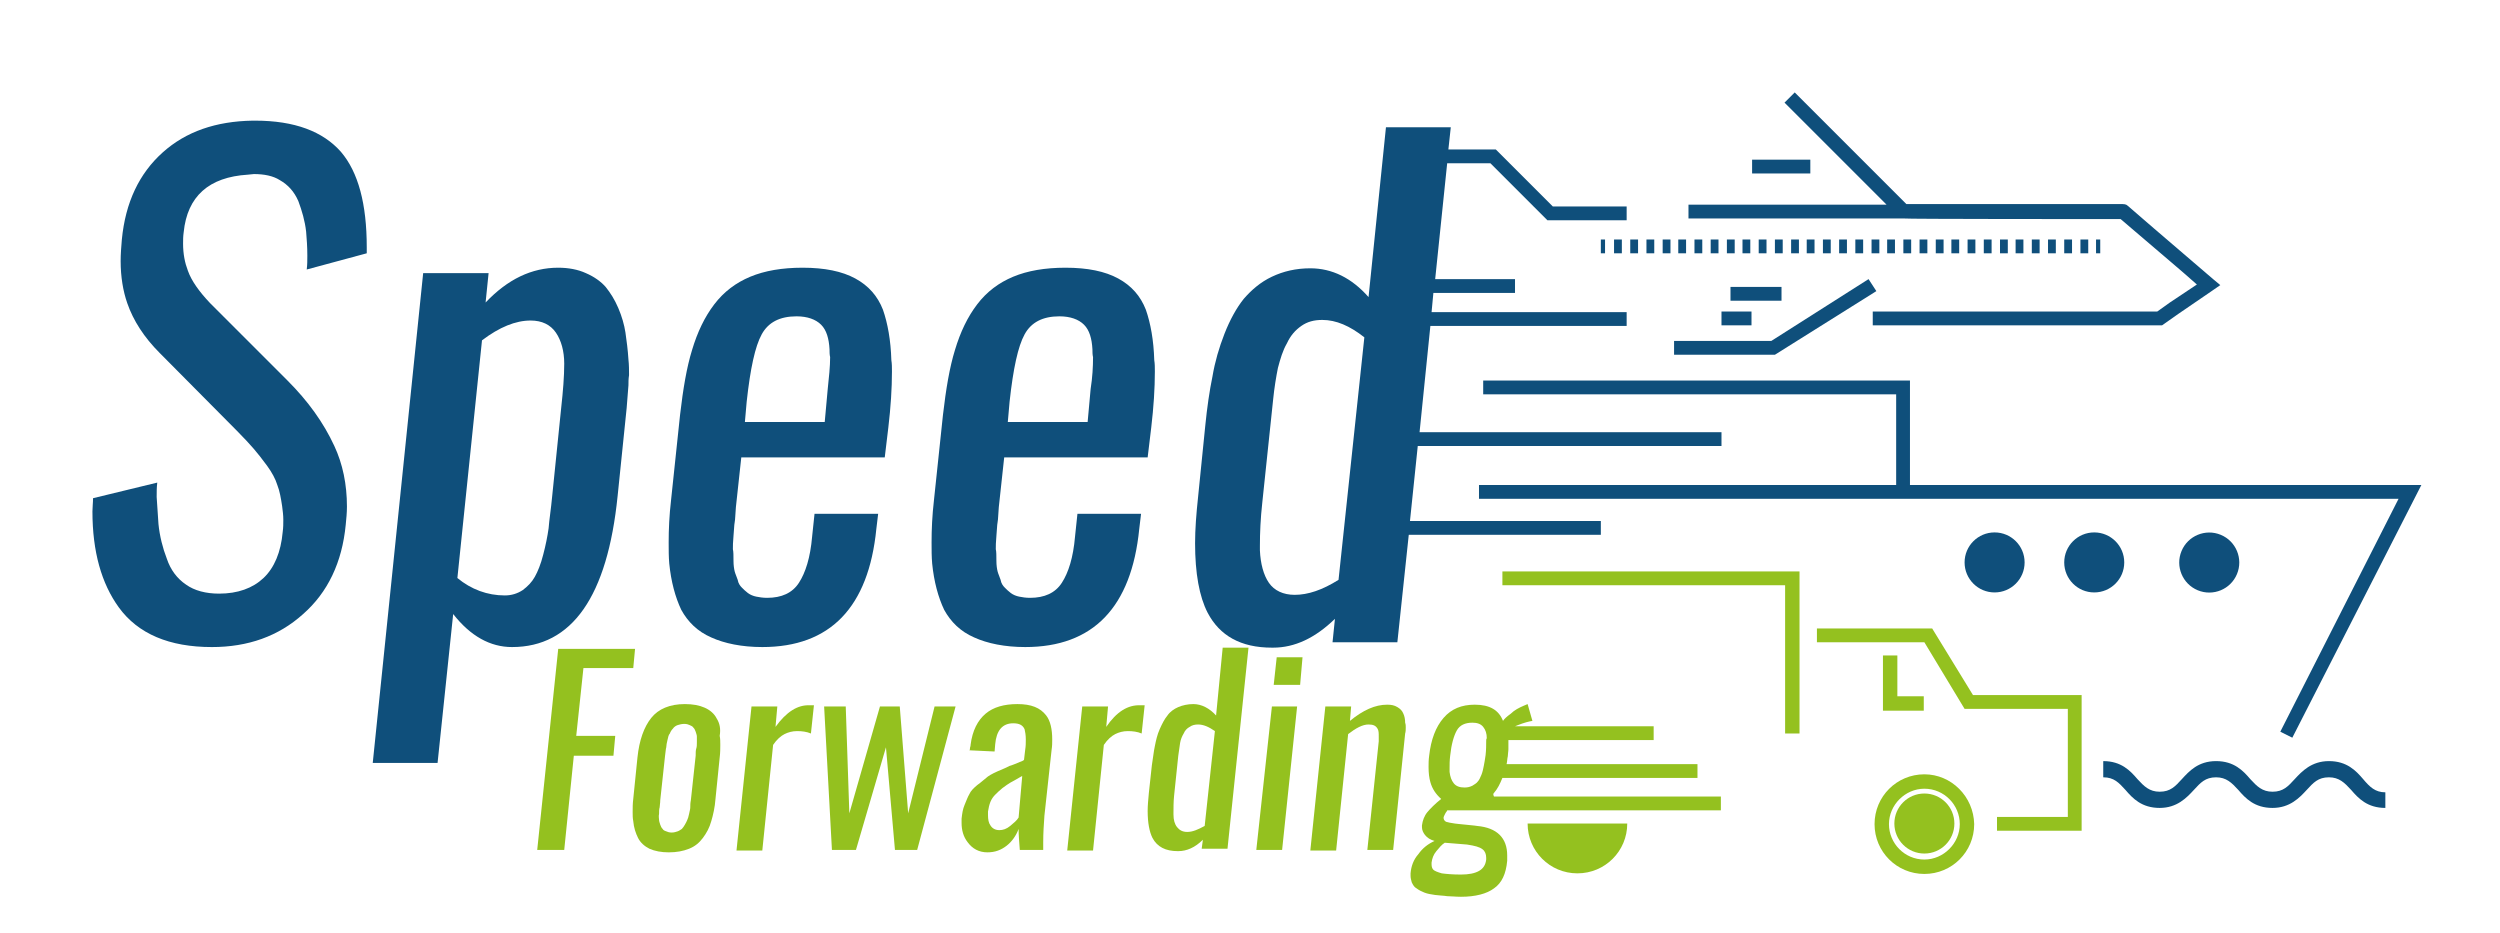 <svg xmlns="http://www.w3.org/2000/svg" xmlns:xlink="http://www.w3.org/1999/xlink" id="Capa_1" x="0px" y="0px" viewBox="0 0 416.5 155.5" style="enable-background:new 0 0 416.5 155.5;" xml:space="preserve"><style type="text/css">	.st0{fill:#94C11F;}	.st1{fill:#0F4F7B;}</style><g>	<polygon class="st0" points="97.2,111.3 105.5,111.3 105.8,108.1 93,108.1 89.5,141.6 94,141.6 95.6,125.9 102.2,125.9   102.5,122.6 96,122.6  "></polygon>	<path class="st0" d="M119.4,119.7c-0.4-0.8-1.1-1.4-2-1.8c-0.9-0.4-2-0.6-3.3-0.6c-2.5,0-4.4,0.8-5.6,2.3c-1.2,1.5-2,3.7-2.3,6.6  l-0.7,6.9c-0.1,0.8-0.1,1.5-0.1,2.2c0,0.5,0,1,0.1,1.5c0.1,1.1,0.4,2,0.8,2.8c0.4,0.8,1.1,1.4,1.9,1.8c0.9,0.4,2,0.6,3.2,0.6  c1.3,0,2.4-0.2,3.4-0.6c1-0.4,1.7-1,2.3-1.8c0.6-0.8,1.1-1.7,1.4-2.8c0.3-1,0.6-2.3,0.7-3.7l0.7-6.9c0.1-0.8,0.1-1.5,0.1-2.1  c0-0.5,0-1.1-0.1-1.5C120.1,121.4,119.9,120.5,119.4,119.7z M116.1,123.6c0,0.5,0,0.8-0.1,1.1s-0.1,0.7-0.1,1.2l-0.8,7.4  c-0.1,0.5-0.1,0.9-0.1,1.2c0,0.3-0.1,0.6-0.2,1.1c-0.1,0.5-0.2,0.8-0.3,1c-0.1,0.2-0.2,0.5-0.4,0.8c-0.2,0.3-0.3,0.5-0.5,0.7  c-0.2,0.1-0.4,0.3-0.7,0.4c-0.3,0.1-0.6,0.2-1,0.2s-0.7-0.1-0.9-0.2c-0.3-0.1-0.5-0.2-0.6-0.4c-0.2-0.2-0.3-0.4-0.4-0.7  c-0.1-0.3-0.2-0.6-0.2-0.8c0-0.2-0.1-0.6,0-1c0-0.4,0-0.8,0.1-1.1c0-0.3,0.1-0.7,0.1-1.2l0.8-7.4c0.1-0.6,0.1-1.1,0.2-1.4  c0-0.3,0.1-0.8,0.2-1.2c0.1-0.5,0.2-0.9,0.4-1.1c0.1-0.3,0.3-0.6,0.5-0.8c0.2-0.3,0.5-0.5,0.8-0.6c0.3-0.1,0.7-0.2,1.1-0.2  c0.4,0,0.7,0.1,0.9,0.2s0.5,0.2,0.6,0.4c0.2,0.2,0.3,0.4,0.4,0.7c0.1,0.3,0.2,0.6,0.2,0.8C116.1,122.8,116.1,123.2,116.1,123.6z"></path>	<path class="st0" d="M129.2,121.1l0.3-3.4h-4.3l-2.5,24h4.3l1.8-17.6c0.6-0.9,1.3-1.5,1.9-1.8c0.6-0.3,1.3-0.5,2.1-0.5  c0.8,0,1.6,0.1,2.3,0.4l0.5-4.7c-0.4,0-0.6,0-0.7,0C132.9,117.4,131,118.6,129.2,121.1z"></path>	<polygon class="st0" points="151.3,135.5 149.9,117.7 146.6,117.7 141.5,135.5 140.9,117.7 137.3,117.7 138.6,141.6 142.6,141.6   147.6,124.5 149.1,141.6 152.8,141.6 159.2,117.7 155.7,117.7  "></polygon>	<path class="st0" d="M169.5,117.3c-2.2,0-4,0.5-5.3,1.6c-1.3,1.1-2.2,2.8-2.5,5.2c0,0.1,0,0.2-0.1,0.5c0,0.2,0,0.3-0.1,0.4l4.2,0.2  l0.1-1.2c0.2-2.3,1.2-3.5,3-3.5c1,0,1.6,0.3,1.9,1c0.1,0.4,0.2,1,0.2,1.7c0,0.5,0,1.1-0.1,1.7l-0.2,1.7c0,0-0.1,0-0.1,0.1  c-1.2,0.5-1.9,0.8-2.3,0.9c-0.4,0.2-1,0.5-2,0.9c-0.9,0.4-1.6,0.8-1.9,1.1c-0.4,0.3-0.8,0.7-1.5,1.2c-0.6,0.5-1.1,1-1.3,1.5  c-0.3,0.5-0.5,1.1-0.8,1.8c-0.3,0.7-0.4,1.4-0.5,2.3c0,0.2,0,0.5,0,0.7c0,1.2,0.3,2.3,1,3.2c0.8,1.1,1.9,1.7,3.3,1.7  c1.3,0,2.3-0.4,3.2-1.1c0.9-0.7,1.6-1.7,2-2.8c0,1,0.1,2.2,0.2,3.5h3.9c0-0.4,0-0.9,0-1.3c0-1.5,0.1-3,0.2-4.4l1.2-11  c0.1-0.6,0.1-1.2,0.1-1.7c0-1.7-0.3-3.1-1-4C173.3,117.9,171.8,117.3,169.5,117.3z M169.7,136.2c-0.3,0.5-0.8,0.9-1.4,1.4  c-0.6,0.5-1.2,0.7-1.8,0.7c-0.7,0-1.2-0.3-1.5-0.8c-0.3-0.4-0.4-1-0.4-1.7c0-0.2,0-0.4,0-0.6c0.1-0.6,0.2-1.1,0.4-1.6  c0.2-0.5,0.5-0.9,0.8-1.2c0.3-0.3,0.7-0.7,1.2-1.1c0.5-0.4,1-0.7,1.3-0.9c0.4-0.2,0.9-0.5,1.6-0.9c0.2-0.1,0.3-0.2,0.4-0.2  L169.7,136.2z"></path>	<path class="st0" d="M184.3,121.1l0.3-3.4h-4.3l-2.5,24h4.3l1.8-17.6c0.6-0.9,1.3-1.5,1.9-1.8c0.6-0.3,1.3-0.5,2.1-0.5  c0.8,0,1.6,0.1,2.3,0.4l0.5-4.7c-0.4,0-0.6,0-0.7,0C187.9,117.4,186,118.6,184.3,121.1z"></path>	<path class="st0" d="M202.6,119.2c-1.1-1.2-2.4-1.9-3.8-1.9c-0.9,0-1.8,0.2-2.5,0.5s-1.4,0.8-1.8,1.4c-0.5,0.6-0.9,1.4-1.3,2.3  c-0.4,0.9-0.6,1.8-0.8,2.8c-0.2,0.9-0.3,2-0.5,3.2l-0.5,4.6c-0.1,1.1-0.2,2.1-0.2,3c0,2,0.3,3.5,0.8,4.5c0.8,1.5,2.2,2.2,4.2,2.2  c0,0,0,0,0.1,0c1.4,0,2.8-0.6,4.1-1.9l-0.2,1.5h4.3l3.5-33.5h-4.3L202.6,119.2z M200.7,137.6c-1.1,0.6-2,1-2.9,1  c-0.8,0-1.3-0.3-1.7-0.8s-0.6-1.2-0.6-2.1c0-0.1,0-0.2,0-0.3c0-0.8,0-1.8,0.1-2.8l0.7-6.7c0.1-0.8,0.2-1.5,0.3-2.1  c0.1-0.6,0.3-1.1,0.6-1.6c0.2-0.5,0.6-0.9,1-1.1c0.4-0.3,0.9-0.4,1.4-0.4c0.9,0,1.8,0.4,2.8,1.1L200.7,137.6z"></path>	<polygon class="st0" points="212.2,114.1 216.6,114.1 217,109.5 212.7,109.5  "></polygon>	<polygon class="st0" points="209.3,141.6 213.6,141.6 216.1,117.7 211.9,117.7  "></polygon>	<path class="st0" d="M233.8,118.9c-0.2-0.5-0.5-0.8-1-1.1c-0.5-0.3-1-0.4-1.7-0.4c-2,0-4,0.9-6.2,2.7l0.2-2.4h-4.3l-2.5,24h4.3  l2-19.4c1.3-1,2.4-1.6,3.4-1.6c0.8,0,1.2,0.2,1.5,0.7c0.2,0.3,0.2,0.8,0.2,1.3c0,0.2,0,0.5,0,0.8l-1.9,18.1h4.3l2-19.4  c0.1-0.3,0.1-0.7,0.1-1c0-0.3,0-0.5-0.1-0.8C234.1,119.9,234,119.3,233.8,118.9z"></path>	<path class="st0" d="M248.9,132.1c0.6-0.7,1-1.5,1.4-2.5v0h32.5v-2.3h-31.8c0.1-0.4,0.1-0.9,0.2-1.3c0-0.4,0.1-0.8,0.1-1.2  c0-0.4,0-0.7,0-1.1c0-0.1,0-0.3,0-0.4h24.2v-2.3h-23.1c0.2-0.1,0.3-0.1,0.5-0.2c1-0.4,1.8-0.6,2.4-0.7l-0.8-2.8l-0.7,0.3  c-0.7,0.3-1.5,0.7-2.1,1.3c-0.7,0.5-1.1,0.9-1.3,1.2c-0.7-1.8-2.2-2.7-4.7-2.7c-2.2,0-3.9,0.7-5.2,2.2c-1.3,1.5-2.1,3.6-2.4,6.3  c-0.1,0.7-0.1,1.3-0.1,1.9c0,1,0.1,1.8,0.3,2.5c0.3,1.1,0.9,2,1.8,2.8c-1,0.8-1.8,1.6-2.3,2.2c-0.5,0.6-0.8,1.4-0.9,2.2  c0,0.1,0,0.2,0,0.3c0,0.5,0.2,0.9,0.5,1.3c0.4,0.5,0.9,0.8,1.6,1c-1.1,0.5-2,1.2-2.7,2.2c-0.8,0.9-1.2,2-1.3,3.2c0,0.1,0,0.3,0,0.4  c0,0.4,0.1,0.7,0.2,1.1c0.2,0.4,0.4,0.8,0.8,1c0.4,0.3,0.8,0.5,1.3,0.7c0.5,0.2,1.1,0.3,1.8,0.4c0.7,0.1,1.4,0.1,2,0.2  c0.6,0,1.4,0.1,2.3,0.1c2.4,0,4.3-0.5,5.5-1.4c1.3-0.9,2-2.4,2.2-4.6c0-0.3,0-0.6,0-0.9c0-2.9-1.7-4.6-5-4.9c0,0-0.6-0.1-1.8-0.2  c-1.2-0.1-1.8-0.2-1.9-0.2c-0.7-0.1-1.2-0.2-1.5-0.3c-0.3-0.2-0.4-0.4-0.4-0.7c0-0.1,0.1-0.3,0.2-0.5c0.1-0.2,0.2-0.4,0.3-0.5  c0,0,0.1-0.1,0.1-0.2h45.6v-2.3h-37.8C248.7,132.3,248.8,132.2,248.9,132.1z M240.7,140.4l3.7,0.3c1.3,0.2,2.1,0.4,2.6,0.8  c0.4,0.3,0.6,0.8,0.6,1.4c0,0.1,0,0.2,0,0.3c-0.1,0.9-0.5,1.5-1.2,1.9c-0.7,0.4-1.7,0.6-3,0.6c-1.4,0-2.5-0.1-3.2-0.2  c-0.7-0.2-1.2-0.4-1.4-0.6c-0.2-0.2-0.3-0.5-0.3-0.9c0-0.1,0-0.2,0-0.3c0.1-0.7,0.3-1.3,0.8-1.9  C239.8,141.2,240.2,140.7,240.7,140.4z M247.6,123.4c0,0.7,0,1.5-0.1,2.4c-0.1,0.7-0.2,1.3-0.3,1.8c-0.1,0.5-0.2,1-0.4,1.5  c-0.2,0.5-0.4,0.9-0.6,1.1c-0.2,0.3-0.6,0.5-0.9,0.7c-0.4,0.2-0.8,0.3-1.3,0.3c-0.8,0-1.4-0.2-1.8-0.7c-0.4-0.5-0.6-1.1-0.7-1.9  c0-0.2,0-0.4,0-0.6c0-0.6,0-1.3,0.1-2.1c0.2-1.9,0.6-3.3,1.1-4.2c0.5-0.9,1.4-1.3,2.6-1.3c0.8,0,1.4,0.2,1.8,0.7  c0.4,0.5,0.6,1.1,0.6,1.9C247.6,123.1,247.6,123.3,247.6,123.4z"></path>	<path class="st0" d="M268.7,137.2h-11.9c0,0,0,0,0,0h-2.3c0,4.6,3.7,8.3,8.3,8.3c4.6,0,8.3-3.7,8.3-8.3L268.7,137.2  C268.7,137.2,268.7,137.2,268.7,137.2z"></path>	<circle class="st0" cx="320.6" cy="137.2" r="5"></circle>	<polygon class="st0" points="328.7,115.8 321.9,104.7 302.7,104.7 302.7,107 320.6,107 327.3,118.1 344.5,118.1 344.5,136.1   332.7,136.1 332.7,138.4 346.8,138.4 346.8,115.8  "></polygon>	<polygon class="st0" points="250.3,97.5 297.4,97.5 297.4,122.2 299.8,122.2 299.8,95.2 250.3,95.2  "></polygon>	<path class="st0" d="M320.6,129c-4.6,0-8.3,3.7-8.3,8.3c0,4.6,3.7,8.3,8.3,8.3s8.3-3.7,8.3-8.3C328.8,132.7,325.1,129,320.6,129z   M320.6,143.2c-3.3,0-5.9-2.7-5.9-5.9s2.7-5.9,5.9-5.9c3.3,0,5.9,2.7,5.9,5.9S323.8,143.2,320.6,143.2z"></path>	<polygon class="st0" points="313.7,109.2 313.7,118.4 320.5,118.4 320.5,116 316.1,116 316.1,109.2  "></polygon></g><g>	<path class="st1" d="M42.5,20.1c-0.1,0-0.2,0-0.4,0C36,20.2,31,21.9,27.1,25.4c-3.9,3.5-6.2,8.3-6.8,14.5c-0.1,1.2-0.2,2.4-0.2,3.6  c0,2.6,0.4,5,1.1,7c1,2.9,2.8,5.7,5.4,8.3l12.9,13c1.2,1.2,2.1,2.2,2.8,3c0.6,0.7,1.4,1.7,2.2,2.8c0.8,1.1,1.4,2.2,1.7,3.2  c0.4,1,0.6,2.2,0.8,3.5c0.1,0.8,0.2,1.5,0.2,2.3c0,0.6,0,1.3-0.1,2c-0.3,3.4-1.4,6-3.2,7.7c-1.8,1.7-4.3,2.6-7.4,2.6  c-2.2,0-4.1-0.5-5.5-1.5c-1.5-1-2.6-2.5-3.2-4.3c-0.7-1.8-1.2-3.8-1.4-5.8c-0.1-1.3-0.2-2.9-0.3-4.5c0-0.8,0-1.6,0.1-2.4L15.5,83  c0,0.8-0.1,1.5-0.1,2.2c0,6.7,1.5,12,4.4,16c3.2,4.4,8.4,6.6,15.5,6.6c6,0,11.1-1.8,15.2-5.5c4.1-3.6,6.5-8.6,7.1-14.9  c0.1-1,0.2-2,0.2-3c0-3.7-0.7-7.1-2.1-10.1c-1.8-3.9-4.4-7.5-7.8-10.9L35,50.5c-1.8-1.9-3.1-3.7-3.7-5.4c-0.5-1.3-0.8-2.8-0.8-4.5  c0-0.6,0-1.2,0.1-1.9c0.6-6,4.2-9.2,10.7-9.6c0.3,0,0.7-0.1,1-0.1c1.7,0,3.2,0.3,4.3,1c1.4,0.8,2.4,1.9,3.1,3.5  c0.6,1.6,1.1,3.3,1.3,5.1c0.1,1.2,0.2,2.5,0.2,4c0,0.8,0,1.5-0.1,2.3l10-2.7c0-0.3,0-0.7,0-1c0-7.2-1.4-12.5-4.3-15.9  C53.8,21.9,49.1,20.1,42.5,20.1z"></path>	<path class="st1" d="M104.2,55.4c-0.2-1.3-0.6-2.7-1.2-4.1c-0.6-1.4-1.3-2.5-2.1-3.5c-0.8-0.9-1.9-1.7-3.3-2.3  c-1.3-0.6-2.9-0.9-4.6-0.9c-4.4,0-8.4,1.9-12.1,5.8l0.5-4.9H70.5l-8.4,81.6h10.8l2.6-24.8c2.9,3.7,6.2,5.5,9.8,5.5  c10,0,15.9-8.4,17.6-25.2l1.5-14.6c0.1-1.3,0.2-2.6,0.3-3.8c0-0.5,0-1.1,0.1-1.7c0-0.8,0-1.7-0.1-2.6  C104.6,58.3,104.4,56.8,104.2,55.4z M93.5,67.9L92,82.6c-0.2,2.2-0.5,4-0.6,5.4c-0.2,1.4-0.5,2.9-0.9,4.4c-0.4,1.6-0.9,2.8-1.4,3.7  c-0.5,0.9-1.2,1.6-2,2.2c-0.9,0.6-1.9,0.9-3,0.9c-2.9,0-5.6-1-7.9-2.9l4.1-39.6c2.9-2.2,5.6-3.3,8.1-3.3c1.9,0,3.3,0.7,4.2,2  c0.9,1.3,1.4,3.1,1.4,5.2S93.8,65.2,93.5,67.9z"></path>	<path class="st1" d="M147.1,51.6c-0.9-2.3-2.4-4-4.6-5.2s-5.1-1.8-8.8-1.8c-3.4,0-6.3,0.5-8.7,1.5c-2.4,1-4.4,2.5-6,4.6  c-1.6,2.1-2.8,4.6-3.7,7.6c-0.9,2.9-1.5,6.5-2,10.8l-1.5,14.2c-0.3,2.6-0.4,4.9-0.4,7.1c0,1.2,0,2.4,0.1,3.5c0.3,3,1,5.6,2,7.7  c1.1,2,2.7,3.6,5,4.6c2.2,1,5.1,1.6,8.5,1.6c11.3,0,17.7-6.6,19-19.7l0.3-2.5h-10.6l-0.4,3.8c-0.3,3.5-1.1,6-2.2,7.7  c-1.1,1.7-2.9,2.5-5.3,2.5c-0.7,0-1.3-0.1-1.8-0.2c-0.5-0.1-1-0.3-1.4-0.6c-0.4-0.3-0.7-0.6-1-0.9c-0.3-0.3-0.6-0.7-0.7-1.3  c-0.2-0.6-0.4-1-0.5-1.4c-0.1-0.4-0.2-1-0.2-1.8c0-0.8,0-1.5-0.1-1.9c0-0.5,0-1.2,0.1-2.2c0.1-1,0.1-1.8,0.2-2.3  c0.1-0.5,0.1-1.4,0.2-2.5l0.9-8.3h23.9l0.6-5c0.4-3.4,0.6-6.5,0.6-9.3c0-0.7,0-1.3-0.1-1.9C148.4,56.7,147.9,53.9,147.1,51.6z   M137.9,64.8l-0.5,5.5h-13.3l0.3-3.4c0.6-5.5,1.4-9.2,2.5-11.2c1.1-2,3-3,5.8-3c1.8,0,3.2,0.5,4.1,1.4c0.9,0.9,1.3,2.3,1.4,4.1  c0,0.4,0,0.9,0.1,1.3C138.3,61.1,138.1,62.9,137.9,64.8z"></path>	<path class="st1" d="M190.9,51.6c-0.9-2.3-2.4-4-4.6-5.2s-5.1-1.8-8.8-1.8c-3.4,0-6.3,0.5-8.7,1.5c-2.4,1-4.4,2.5-6,4.6  c-1.6,2.1-2.8,4.6-3.7,7.6c-0.9,2.9-1.5,6.5-2,10.8l-1.5,14.2c-0.3,2.6-0.4,4.9-0.4,7.1c0,1.2,0,2.4,0.1,3.5c0.3,3,1,5.6,2,7.7  c1.1,2,2.7,3.6,5,4.6c2.2,1,5.1,1.6,8.5,1.6c11.3,0,17.7-6.6,19-19.7l0.3-2.5h-10.6l-0.4,3.8c-0.3,3.5-1.1,6-2.2,7.7  c-1.1,1.7-2.9,2.5-5.3,2.5c-0.7,0-1.3-0.1-1.8-0.2c-0.5-0.1-1-0.3-1.4-0.6c-0.4-0.3-0.7-0.6-1-0.9c-0.3-0.3-0.6-0.7-0.7-1.3  c-0.2-0.6-0.4-1-0.5-1.4c-0.1-0.4-0.2-1-0.2-1.8c0-0.8,0-1.5-0.1-1.9c0-0.5,0-1.2,0.1-2.2c0.1-1,0.1-1.8,0.2-2.3  c0.1-0.5,0.1-1.4,0.2-2.5l0.9-8.3h23.9l0.6-5c0.4-3.4,0.6-6.5,0.6-9.3c0-0.7,0-1.3-0.1-1.9C192.2,56.7,191.7,53.9,190.9,51.6z   M181.7,64.8l-0.5,5.5h-13.3l0.3-3.4c0.6-5.5,1.4-9.2,2.5-11.2c1.1-2,3-3,5.8-3c1.8,0,3.2,0.5,4.1,1.4c0.9,0.9,1.3,2.3,1.4,4.1  c0,0.4,0,0.9,0.1,1.3C182.1,61.1,182,62.9,181.7,64.8z"></path>	<path class="st1" d="M236.2,74.3h50.6V72h-50.3l1.8-17.7H271v-2.3h-32.5l0.3-3.2h13.6v-2.3h-13.3l2-19.3h7.2l9.5,9.5H271v-2.3  h-12.3l-9.5-9.5h-7.9l0.4-3.7h-10.8L228,49.5c-2.8-3.2-6.1-4.8-9.7-4.8c-2.4,0-4.5,0.5-6.4,1.4c-1.9,0.9-3.4,2.2-4.7,3.7  c-1.2,1.5-2.3,3.5-3.2,5.8c-0.9,2.3-1.6,4.7-2,7.1c-0.5,2.4-0.9,5.2-1.2,8.2l-1.2,11.9c-0.3,2.8-0.5,5.4-0.5,7.7  c0,5,0.7,8.9,2.1,11.6c2,3.8,5.5,5.8,10.7,5.8c0.1,0,0.1,0,0.2,0c3.6,0,7-1.6,10.3-4.8l-0.4,3.9h10.8l1.9-17.9h32v-2.3h-31.8  L236.2,74.3z M223,96.6c-2.7,1.7-5.1,2.5-7.3,2.5c-1.9,0-3.4-0.7-4.3-2c-0.9-1.3-1.4-3.2-1.5-5.4c0-0.3,0-0.5,0-0.8  c0-2.1,0.1-4.5,0.4-7.2l1.8-17.1c0.2-2,0.5-3.8,0.8-5.3c0.4-1.5,0.8-2.9,1.5-4.1c0.6-1.3,1.4-2.2,2.4-2.9c1-0.7,2.1-1,3.5-1  c2.3,0,4.6,1,7,2.9L223,96.6z"></path>	<polygon class="st1" points="381.9,122.9 403.4,80.8 318.2,80.8 318.2,63.4 247.1,63.4 247.1,65.7 315.9,65.7 315.9,80.8   246.4,80.8 246.4,83.1 399.6,83.1 379.9,121.9  "></polygon>	<path class="st1" d="M353.3,36.5l4.1,3.5c2.9,2.5,5.8,4.9,8.6,7.4c-1.5,1-3,2-4.5,3l-2.1,1.5H312v2.3h48.2l2.7-1.9  c1.9-1.3,3.8-2.6,5.7-3.9l1.3-0.9l-1.2-1c-3.3-2.8-6.5-5.6-9.8-8.4l-4.4-3.8c-0.3-0.3-0.6-0.3-1.2-0.3h-35.7l-18.6-18.6l-1.7,1.7  l17,17h-33v2.3h35.9C317.4,36.5,349.2,36.5,353.3,36.5z"></path>	<rect x="291.9" y="26.6" class="st1" width="9.7" height="2.3"></rect>	<rect x="349.2" y="39.9" class="st1" width="0.7" height="2.3"></rect>	<rect x="341.2" y="39.9" class="st1" width="1.3" height="2.3"></rect>	<rect x="333.2" y="39.9" class="st1" width="1.3" height="2.3"></rect>	<rect x="338.5" y="39.9" class="st1" width="1.3" height="2.3"></rect>	<rect x="306.4" y="39.9" class="st1" width="1.3" height="2.3"></rect>	<rect x="343.9" y="39.9" class="st1" width="1.3" height="2.3"></rect>	<rect x="346.6" y="39.9" class="st1" width="1.3" height="2.3"></rect>	<rect x="309.1" y="39.9" class="st1" width="1.3" height="2.3"></rect>	<rect x="317.1" y="39.9" class="st1" width="1.3" height="2.3"></rect>	<rect x="319.8" y="39.9" class="st1" width="1.3" height="2.3"></rect>	<rect x="314.4" y="39.9" class="st1" width="1.3" height="2.3"></rect>	<rect x="311.8" y="39.9" class="st1" width="1.3" height="2.3"></rect>	<rect x="322.5" y="39.9" class="st1" width="1.3" height="2.3"></rect>	<rect x="327.8" y="39.9" class="st1" width="1.3" height="2.3"></rect>	<rect x="330.5" y="39.9" class="st1" width="1.3" height="2.3"></rect>	<rect x="325.1" y="39.9" class="st1" width="1.3" height="2.3"></rect>	<rect x="335.8" y="39.9" class="st1" width="1.3" height="2.3"></rect>	<rect x="279.6" y="39.9" class="st1" width="1.3" height="2.3"></rect>	<rect x="277" y="39.9" class="st1" width="1.3" height="2.3"></rect>	<rect x="295.7" y="39.9" class="st1" width="1.3" height="2.3"></rect>	<rect x="285" y="39.9" class="st1" width="1.3" height="2.3"></rect>	<rect x="282.3" y="39.9" class="st1" width="1.3" height="2.3"></rect>	<rect x="268.9" y="39.9" class="st1" width="1.3" height="2.3"></rect>	<rect x="274.3" y="39.9" class="st1" width="1.3" height="2.3"></rect>	<rect x="271.6" y="39.9" class="st1" width="1.3" height="2.3"></rect>	<rect x="287.7" y="39.9" class="st1" width="1.3" height="2.3"></rect>	<rect x="301" y="39.9" class="st1" width="1.3" height="2.3"></rect>	<rect x="298.4" y="39.9" class="st1" width="1.3" height="2.3"></rect>	<rect x="293" y="39.9" class="st1" width="1.3" height="2.3"></rect>	<rect x="303.7" y="39.9" class="st1" width="1.3" height="2.3"></rect>	<rect x="290.3" y="39.9" class="st1" width="1.3" height="2.3"></rect>	<rect x="266.7" y="39.9" class="st1" width="0.7" height="2.3"></rect>	<polygon class="st1" points="312.6,48.5 311.3,46.5 295.1,56.8 278.9,56.8 278.9,59.1 295.7,59.1  "></polygon>	<rect x="286.8" y="51.9" class="st1" width="5" height="2.3"></rect>	<rect x="288.3" y="47.8" class="st1" width="8.5" height="2.3"></rect>	<ellipse transform="matrix(0.383 -0.924 0.924 0.383 140.578 397.773)" class="st1" cx="367.9" cy="93.7" rx="5" ry="5"></ellipse>	<circle class="st1" cx="348.9" cy="93.7" r="5"></circle>	<circle class="st1" cx="332.3" cy="93.7" r="5"></circle>	<path class="st1" d="M393.7,129.8c-1.2-1.4-2.7-3-5.7-3c-2.9,0-4.5,1.7-5.7,3c-1.1,1.2-1.9,2.1-3.7,2.1c-1.7,0-2.6-0.9-3.7-2.1  c-1.2-1.4-2.7-3-5.7-3s-4.5,1.7-5.7,3c-1.1,1.2-1.9,2.1-3.7,2.1c-1.7,0-2.6-0.9-3.7-2.1c-1.2-1.4-2.7-3-5.7-3v2.7  c1.8,0,2.6,0.9,3.7,2.1c1.2,1.4,2.7,3,5.7,3c2.9,0,4.5-1.7,5.7-3c1.1-1.2,1.9-2.1,3.7-2.1c1.7,0,2.6,0.9,3.7,2.1  c1.2,1.4,2.7,3,5.7,3c2.9,0,4.5-1.7,5.7-3c1.1-1.2,1.9-2.1,3.7-2.1c1.7,0,2.6,0.9,3.7,2.1c1.2,1.4,2.7,3,5.7,3V132  C395.7,132,394.8,131.1,393.7,129.8z"></path></g></svg>